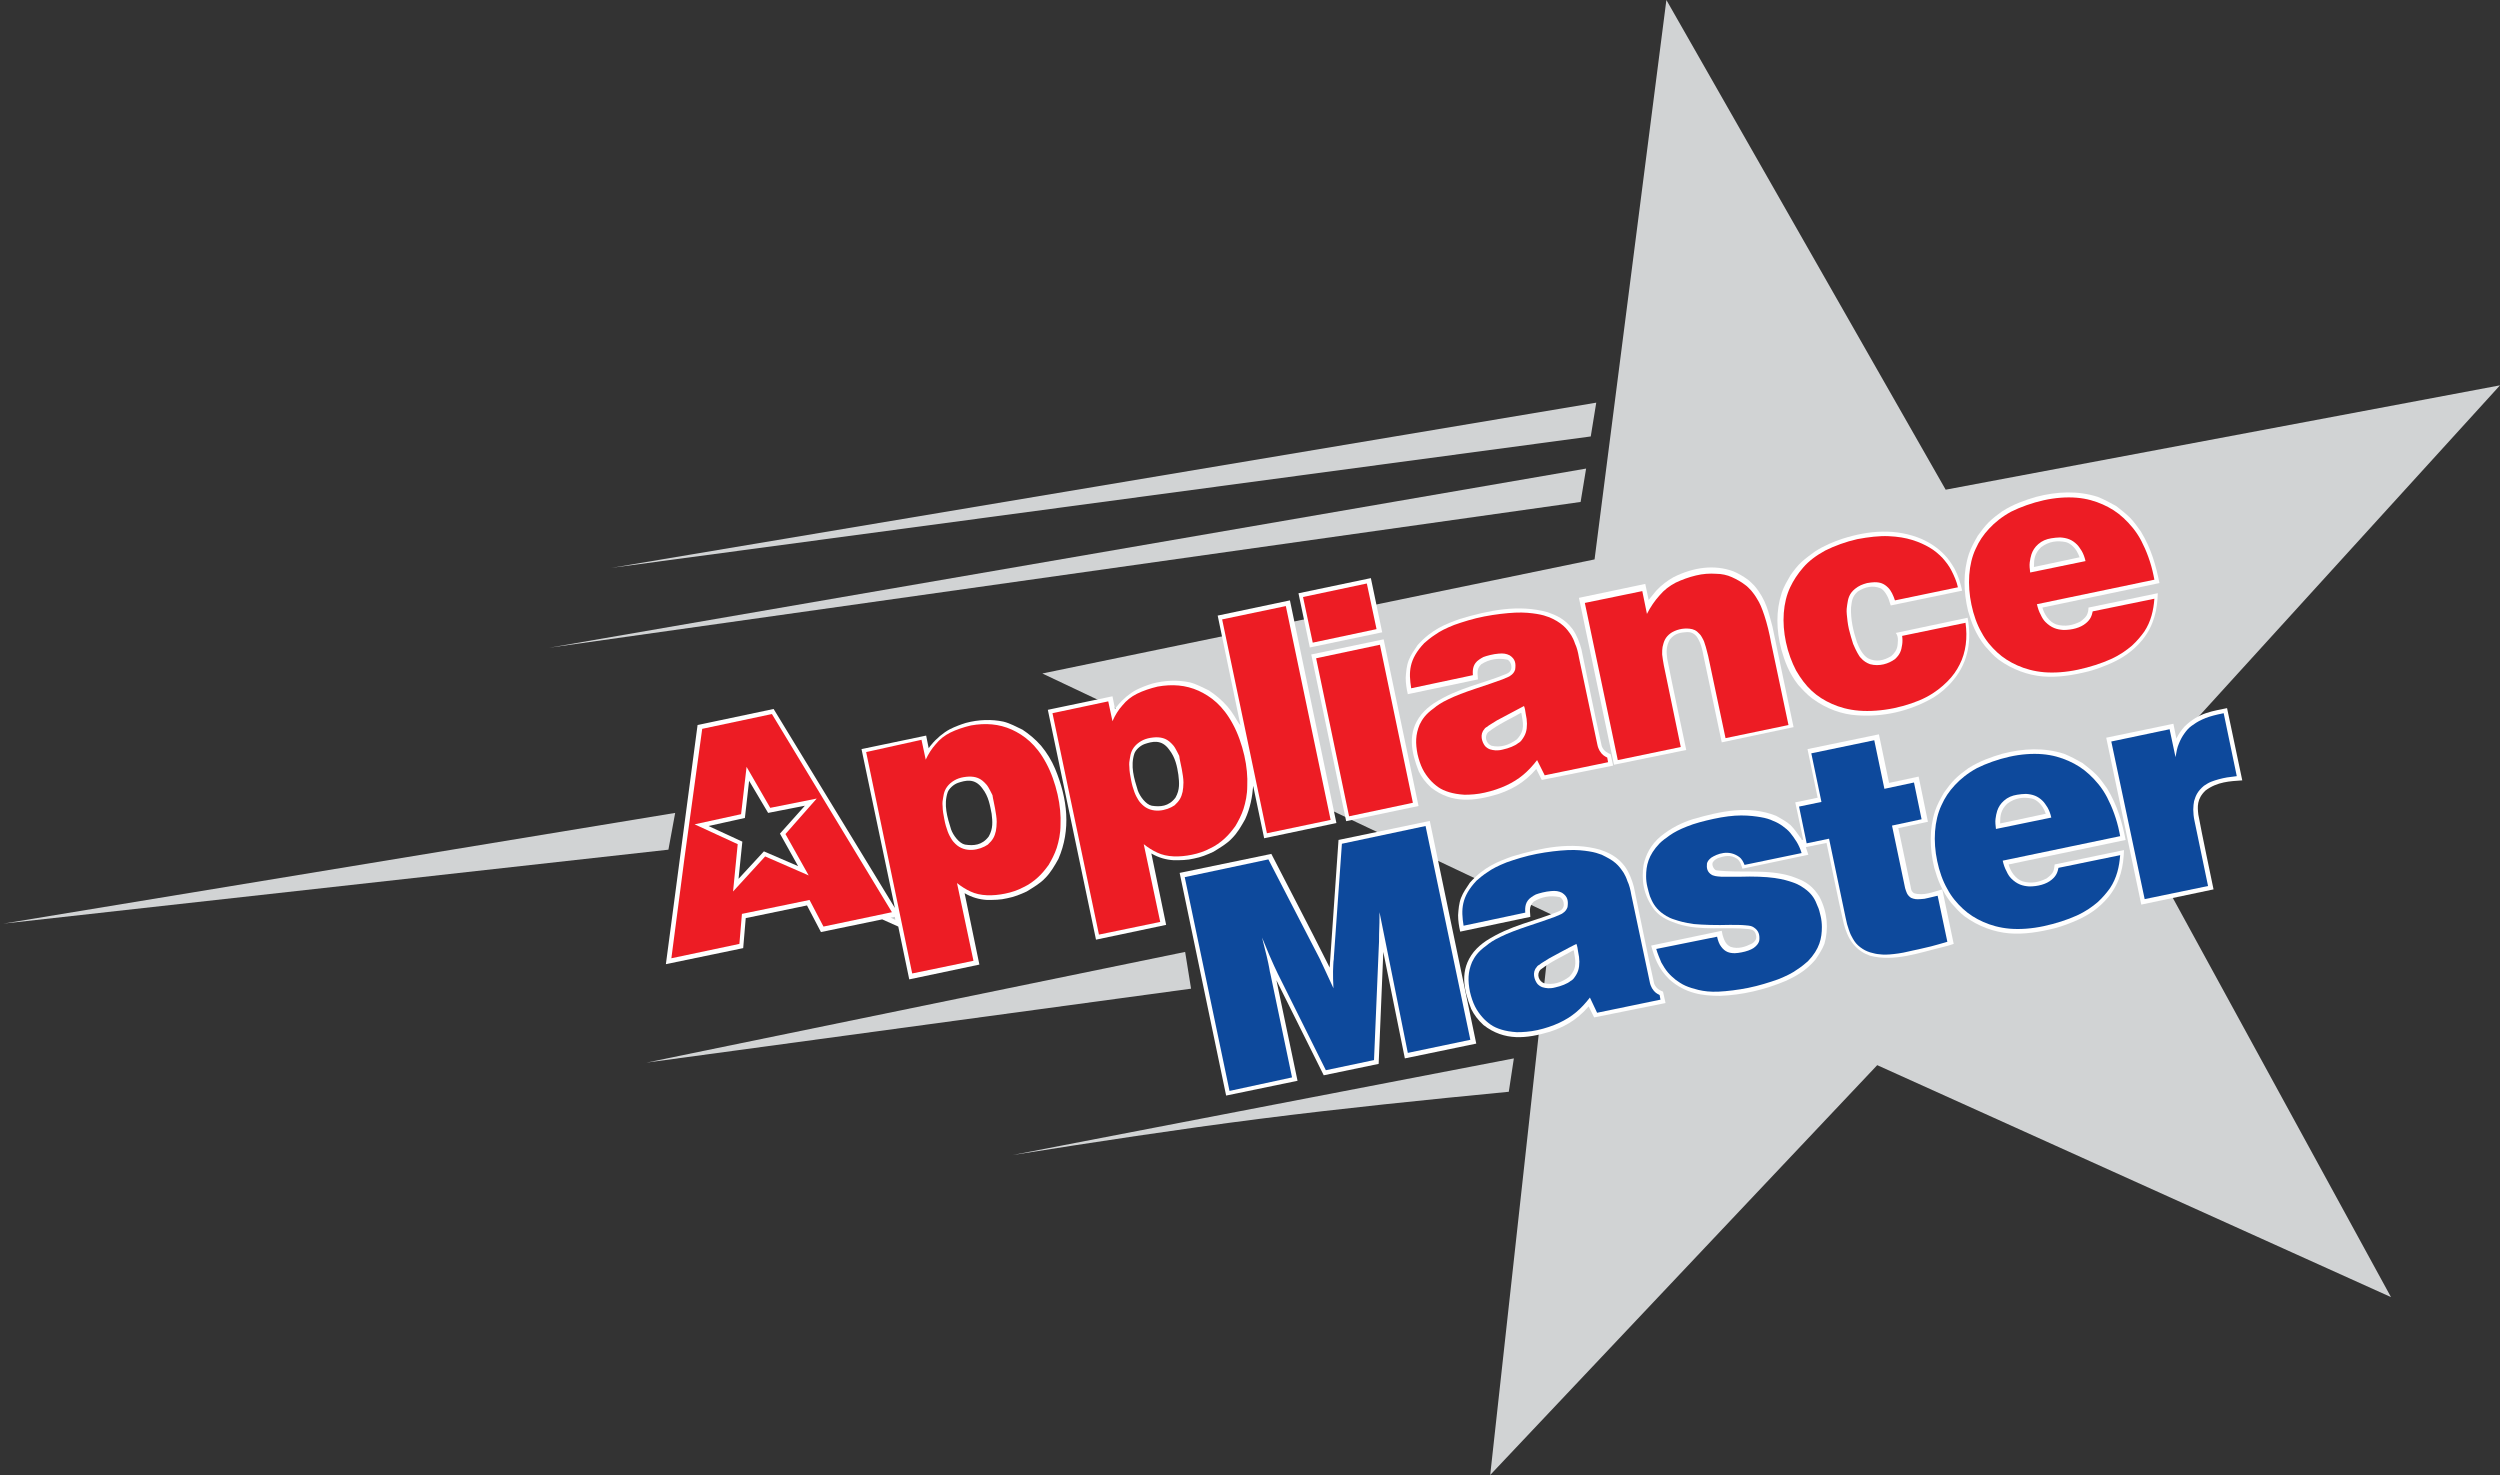 <?xml version="1.0" encoding="utf-8"?>
<!-- Generator: Adobe Illustrator 25.2.1, SVG Export Plug-In . SVG Version: 6.00 Build 0)  -->
<svg version="1.1" id="Layer_1" xmlns="http://www.w3.org/2000/svg" xmlns:xlink="http://www.w3.org/1999/xlink" x="0px" y="0px"
	 viewBox="0 0 591.7 349.1" style="enable-background:new 0 0 591.7 349.1;" xml:space="preserve">
<rect x="0" y="0" width="591.7" height="349.1" fill="#333333" stroke="none"/>
<style type="text/css">
	.st0{fill-rule:evenodd;clip-rule:evenodd;fill:#D1D3D4;}
	.st1{fill-rule:evenodd;clip-rule:evenodd;fill:#FFF200;}
	.st2{fill-rule:evenodd;clip-rule:evenodd;fill:#FFFFFF;}
	.st3{fill-rule:evenodd;clip-rule:evenodd;fill:#C7C8CA;}
	.st4{fill-rule:evenodd;clip-rule:evenodd;fill:#ED1C24;}
	.st5{fill-rule:evenodd;clip-rule:evenodd;fill:#0D499C;}
</style>
<polygon class="st0" points="281.9,234 280.5,225.3 153,251.5 "/>
<polygon class="st0" points="158.2,201.1 159.8,192.4 0.8,218.6 "/>
<polygon class="st1" points="205.1,215.8 206.2,216.4 206.1,215.6 "/>
<path class="st1" d="M358.3,186l17.1-3.3l-0.6-3.1c-0.9-0.2-2-1.2-2.1-2.1c-1.5-7.6-2.9-15.2-4.5-22.9c-0.6-2.2-1.5-4.7-4.1-6.6
	c-4.8-3.4-9.6-3-14.5-2.7c-5.3,0.7-10.6,1.6-16,4.7c-2.3,1.3-5.1,4.1-6,6.4c-1.3,2.9-1.1,5.9-0.5,8.9L344,162c0-1.2-0.6-2.6,1-3.7
	c2-0.9,3.9-1.4,5.9-0.6c0.7,0.7,0.9,1.6,0.1,2.4c-2.7,1.4-5.4,2-8.1,2.9c-4.3,1.5-8.8,2.4-13,7.2c-3.1,4.4-2.3,8.8-0.5,13.2
	c0.7,1.6,2.2,3.6,4.1,4.8c5.6,3.4,11.4,2.2,17.2,0c2.1-0.9,4.4-2.4,6.5-4.7L358.3,186L358.3,186z M353.6,170.2
	c0.2,1.9,0.9,3.9-1.3,5.8c-1.9,1.1-3.8,1.8-5.7,1c-1.2-1-1.1-2.6,0.5-3.4C349.2,172.4,351.4,171.3,353.6,170.2
	C353.6,170.2,353.6,170.2,353.6,170.2z"/>
<polygon class="st0" points="374.1,118.8 375.4,110.9 130,153.3 "/>
<path class="st0" d="M298.2,264.8c19.6-2.5,39.3-4.5,58.9-6.4l1.2-7.9l-118.8,22.9C259.1,270.3,278.6,267.3,298.2,264.8z"/>
<polygon class="st0" points="376.5,103.3 377.8,95.3 144.7,134.4 "/>
<polygon class="st0" points="591.7,91.2 460.5,115.9 394.4,0 377.4,132.4 246.7,159.4 367.3,216.5 352.7,349.1 444.3,252.1 
	565.9,307 501.9,189.9 "/>
<g>
	<path class="st2" d="M183.1,167.8l-18,3.8c-2.5,18.9-5,37.7-7.5,56.6l18.3-3.8l0.6-7.1l14.5-3l3.3,6.3l14.5-3l3.8,1.7l2.6,12.5
		l16.6-3.5l-3.5-16.9c1.7,1,3.5,1.5,5.3,1.6c1.6,0,3.2,0,4.8-0.4c1.6-0.3,3.1-0.9,4.6-1.6c1.6-1,3.2-1.9,4.4-3.2
		c1.3-1.3,2.2-2.9,3.1-4.5c3-6.9,2.2-14.2-0.8-21.4c-0.8-1.9-1.9-3.7-3.3-5.4c-1.4-1.6-2.9-2.8-4.4-3.8c-1.5-0.7-2.9-1.5-4.5-1.9
		c-2.8-0.6-5.9-0.5-8.9,0.3c-1.3,0.4-2.6,0.9-3.8,1.5c-1.5,0.8-3.2,2.2-4.4,3.7c-0.2,0.2-0.4,0.5-0.6,0.8l-0.6-3l-15.3,3.2l7.9,37.6
		L183.1,167.8L183.1,167.8z M181.8,192.4l8.7-1.7l-5.9,6.6l4.3,7.7l-8.1-3.5l-6,6.5l0.9-8.8l-8-3.7l8.6-1.9l1-8.8L181.8,192.4
		L181.8,192.4z M234.7,192.6c0.2,1.8,0.4,3.5-0.7,5.4c-1.6,2.1-3.6,2.2-5.6,1.9c-1.4-0.3-2.8-2.2-3.3-3.6c-0.9-2.9-1.8-5.8-0.8-8.8
		c0.3-0.8,1.3-1.8,2.4-2.2c1.8-0.6,4-1.2,5.8,1.3C234,188.5,234.3,190.6,234.7,192.6z"/>
	<path class="st2" d="M292.1,169.4c-0.5-0.8-1-1.5-1.6-2.2c-1.4-1.6-2.9-2.8-4.4-3.8c-1.5-0.7-2.9-1.5-4.5-1.9
		c-2.8-0.6-5.9-0.5-8.9,0.3c-1.3,0.4-2.6,0.9-3.8,1.5c-1.5,0.8-3.2,2.2-4.4,3.7c-0.2,0.2-0.4,0.5-0.6,0.8l-0.6-3l-15.3,3.2
		l11.4,54.4l16.6-3.5l-3.5-16.9c1.7,1,3.5,1.5,5.3,1.6c1.6,0,3.2,0,4.8-0.4c1.6-0.3,3.1-0.9,4.6-1.6c1.6-1,3.2-1.9,4.4-3.2
		c1.3-1.3,2.2-2.9,3.1-4.5c1.2-2.6,1.7-5.3,1.9-7.9l2.6,12.4l17.1-3.6l-11-52.7l-17.1,3.6l5.4,26C293,171,292.6,170.2,292.1,169.4
		L292.1,169.4z M278.9,183.4c0.2,1.8,0.4,3.5-0.7,5.4c-1.6,2.1-3.6,2.2-5.6,1.9c-1.4-0.3-2.8-2.2-3.3-3.6c-0.9-2.9-1.8-5.8-0.8-8.8
		c0.3-0.8,1.3-1.8,2.4-2.2c1.8-0.6,4-1.2,5.8,1.3C278.2,179.3,278.6,181.4,278.9,183.4z"/>
	
		<rect x="314.2" y="152.7" transform="matrix(0.979 -0.205 0.205 0.979 -28.56 69.818)" class="st2" width="17.5" height="40.3"/>
	
		<rect x="308.4" y="138.5" transform="matrix(0.979 -0.205 0.205 0.979 -22.994 68.046)" class="st2" width="17.5" height="13.1"/>
	<path class="st2" d="M381.8,181.2l-0.6-2.7c-0.5-0.2-1.6-0.6-2.1-1.9c-1.7-7.6-3.2-15.2-4.8-22.9c-0.4-1.5-1-3.2-2.1-4.8
		c-1.8-2.4-3.9-3.3-5.9-4c-6.8-1.9-13.8-0.5-20.8,1.6c-3.3,1.2-6.6,2.4-10,6.2c-0.8,1.2-1.6,2.3-2.1,3.6c-0.5,1.3-0.6,2.7-0.7,4.1
		c0,1.3,0.2,2.6,0.5,3.9l16.6-3.5c0-1.1-0.5-2.4,0.8-3.6c1.9-1.2,4-1.5,6-1.1c0.5,0,1.1,0.9,1.1,1.6c0.1,0.5-0.1,1.4-1.2,1.8
		c-5.7,2.4-11.3,3.2-17.2,7c-1,0.7-1.9,1.4-2.9,2.6c-3.4,4.3-2.4,8.9-0.6,13.5c0.7,1.4,1.6,2.6,2.9,3.8c5,3.9,10.3,3.2,15.7,1.6
		c3-1,6.2-2.5,9.2-6l1.3,2.6L381.8,181.2L381.8,181.2z M360.1,168.9c0.3,2,1,3.9-1.1,6.1c-1.9,1.4-3.9,2-6,1.5
		c-1.2-0.5-1.8-2.1-0.8-3.2c2.6-2,5.2-3.1,7.8-4.6C360.1,168.8,360.1,168.8,360.1,168.9z"/>
	<path class="st2" d="M399.1,177.5c-1.5-7.2-3.1-14.4-4.5-21.6c-0.2-1.5-0.3-2.9,0.6-4.5c1.2-1.6,2.7-1.7,4.1-1.8
		c0.7,0,1.5,0.1,2.3,1.1c1,1.5,1.3,3,1.6,4.6l4.3,20.4l17-3.6c-1.7-7.9-3.3-15.8-5-23.8c-0.9-3.2-1.4-6.3-4.3-9.7
		c-0.5-0.5-1-1-1.5-1.4c-1.1-0.8-2.3-1.5-3.5-2c-4.4-1.6-9.3-1-14.1,1.4c-1.4,0.8-2.8,1.8-4.1,3.2c-0.6,0.7-1.2,1.5-1.8,2.2
		l-0.8-3.8l-15.7,3.3l8.3,39.5L399.1,177.5z"/>
	<path class="st2" d="M449.2,151.5c-0.1,1.2,0.1,2.3-1.6,3.8c-1.7,1-3.5,1.5-5.5,0.5c-1.3-0.8-2.1-2.5-2.6-3.8
		c-0.9-2.7-1.5-5.4-1.4-8.2c0.2-1.2,0.1-2.5,1.6-3.8c1.7-1.1,3.5-1.5,5.3-0.8c0.9,0.3,1.9,2,2.2,3.2l0.3,0.9l16.9-3.5
		c-0.4-1.8-0.9-3.5-1.8-5.2c-0.7-1.2-1.5-2.4-2.4-3.3c-1.5-1.6-3.5-2.9-5.3-3.7c-6.1-2.6-12.5-2.1-18.8-0.1c-2.1,0.7-4.3,1.6-6.5,3
		c-1.1,0.8-2.2,1.6-3.2,2.5c-1,0.9-1.8,2-2.6,3.1c-0.8,1.4-1.6,2.7-2.1,4.2c-1.4,4.3-1.3,8.8-0.1,13.4c0.8,2.8,1.8,5.6,4,8.4
		c1,1.1,2.1,2.3,3.3,3.2c3.4,2.5,7.1,3.8,10.7,4c5.9,0.4,12.1-0.8,18-4.2c1.6-1,3.2-2.3,4.6-4c3.9-4.6,4.4-9.9,3.5-14.9l-17,3.6
		C449.1,150.3,449.2,150.9,449.2,151.5z"/>
	<path class="st2" d="M493.9,145.6c-0.3,0.5-0.7,0.9-1.5,1.5c-1.8,0.9-3.6,1.3-5.7,0.7c-0.8-0.3-1.4-0.7-2.2-1.7
		c-0.5-0.7-0.9-1.5-1.1-2.3l27.7-5.8c-0.8-4-1.9-8.1-4.4-12.2c-0.8-1.1-1.6-2.3-2.6-3.3c-1-1-2.1-1.8-3.2-2.7
		c-1.4-0.8-2.9-1.6-4.4-2.2c-4.7-1.5-9.6-1.3-14.6,0c-2.7,0.8-5.3,1.7-8,3.4c-1.1,0.8-2.2,1.6-3.2,2.6c-1,1-1.8,2.1-2.6,3.2
		c-0.8,1.4-1.6,2.8-2.1,4.3c-1.4,4.3-1.3,8.9-0.2,13.5c0.8,2.8,1.8,5.5,4,8.3c1,1.1,2,2.3,3.2,3.2c3.3,2.4,7,3.7,10.5,4
		c3.5,0.3,7.2-0.3,10.8-1.2c1.9-0.5,3.7-1.2,5.5-2c2.4-1.1,4.9-2.6,7.3-5.5c2.8-3.5,3.5-7.3,3.6-11l-16.4,3.4
		C494.3,144.4,494.2,145,493.9,145.6L493.9,145.6z M481.4,133.9c0-1.4,0.1-2.9,1.7-4.4c1.9-1.4,3.8-1.6,5.8-1.2
		c0.9,0.2,1.9,1,2.6,2.1c0.3,0.5,0.5,1,0.7,1.5l-10.8,2.3C481.4,134.1,481.4,134,481.4,133.9z"/>
</g>
<polygon class="st3" points="210.8,217.2 211.9,217.7 211.8,217 "/>
<path class="st4" d="M162,203.1l-3.1,23.7l16.1-3.4l0.6-7.1l16-3.3l3.3,6.3l16.2-3.4l-28.4-46.9l-16.5,3.5L162,203.1L162,203.1z
	 M182.3,191.2l11-2.2l-7.4,8.4l5.5,9.8l-10.3-4.5l-7.6,8.3l1.1-11.2l-10.2-4.7l11-2.4l1.3-11.2L182.3,191.2z"/>
<path class="st2" d="M426.4,198.7c0-0.1-0.1-0.1-0.1-0.2c-0.8-1.1-1.6-2.3-2.5-3.2c-1-0.9-2.2-1.5-3.4-2.2
	c-6.5-2.6-13.2-1.1-19.8,0.8c-2.5,0.8-5,2-7.5,4c-2.5,2.1-3.6,4.5-4.1,6.8c-0.5,3.4-0.2,7,2.6,10.7c1.7,2,3.7,2.6,5.6,3.3
	c5.5,1.7,11.1,0.6,16.7,1.2c0.5,0.1,1.2,0.1,1.6,1c0.2,0.7,0.5,1.5-0.8,2.4c-1.6,0.8-3.3,1.4-5.1,0.8c-1.3-0.6-1.6-1.9-1.9-2.8
	l-0.2-1l-16.7,3.5c0.7,2.6,1.6,5.4,4.3,8c3.8,3.4,8,3.9,12,3.9c5.2-0.2,10.5-1.4,15.7-3.6c2.3-1.1,4.6-2.3,6.9-5
	c0.8-1.2,1.6-2.4,2.1-3.7c1-3.5,0.8-7.4-1.2-11.2c-0.3-0.5-0.7-1-1.1-1.5c-1.7-2-3.6-2.6-5.5-3.3c-5.8-1.8-11.8-0.7-17.7-1.4
	c-0.5,0-1.1-1-1-1.6c0-0.4,0.6-1,1.3-1.3c1.5-0.5,3-0.9,4.6,0.2c0.8,0.7,0.9,1.5,1.2,2.3l15.6-3.3c-0.2-0.6-0.4-1.2-0.6-1.8l4.9-1
	c1.4,6.4,2.6,12.8,4.1,19.2c0.4,1.5,1,3.2,2.2,4.7c1.2,1.5,2.6,2.3,4,2.8c5.7,1.5,11.6-0.7,17.4-2.1c0.8-0.2,1.6-0.4,2.4-0.7
	l-2.7-12.9c-2.2,0.6-4.4,1.6-6.7,0.9c-0.7-0.5-0.7-1-0.8-1.6l-2.9-13.8l7-1.5l-2.2-10.7l-7,1.5l-2.4-11.5l-16.9,3.5l2.4,11.5
	l-5.3,1.1l1.9,8.9C426.5,198.8,426.4,198.8,426.4,198.7z"/>
<path class="st2" d="M314.1,227.8c-4.3-8.6-8.8-17.1-13.2-25.7l-21.7,4.5l11,52.7l16.9-3.5c-1.7-7.9-3.3-15.9-5-23.8l11.2,22.5
	l13-2.7l1.1-26.5l5.1,25.2l16.9-3.5l-11-52.7l-21.6,4.5c-0.7,10.1-1.4,20.1-2.1,30.2C314.5,228.6,314.3,228.2,314.1,227.8z"/>
<path class="st2" d="M394.2,237.4l-0.6-2.7c-0.5-0.2-1.6-0.6-2.1-1.9c-1.7-7.6-3.2-15.2-4.8-22.9c-0.4-1.5-1-3.2-2.1-4.8
	c-1.8-2.4-3.9-3.3-5.9-4c-6.8-1.9-13.8-0.5-20.8,1.6c-3.3,1.2-6.6,2.4-10,6.2c-0.8,1.2-1.6,2.3-2.1,3.6c-0.5,1.3-0.6,2.7-0.7,4.1
	c0,1.3,0.2,2.6,0.5,3.9l16.6-3.5c0-1.1-0.5-2.4,0.8-3.6c1.9-1.2,4-1.5,6-1.1c0.5,0,1.1,0.9,1.1,1.6c0.1,0.5-0.1,1.4-1.2,1.8
	c-5.7,2.4-11.3,3.2-17.2,7c-1,0.7-1.9,1.4-2.9,2.6c-3.4,4.3-2.4,8.9-0.6,13.5c0.7,1.4,1.6,2.6,2.9,3.8c5,3.9,10.3,3.2,15.7,1.6
	c3-1,6.2-2.5,9.2-6l1.3,2.6L394.2,237.4L394.2,237.4z M372.5,225.1c0.3,2,1,3.9-1.1,6.1c-1.9,1.4-3.9,2-6,1.5
	c-1.2-0.5-1.8-2.1-0.8-3.2c2.6-2,5.2-3.1,7.8-4.6C372.5,225,372.5,225.1,372.5,225.1z"/>
<path class="st2" d="M485.9,206.4c-0.3,0.5-0.7,0.9-1.5,1.5c-1.8,0.9-3.6,1.3-5.7,0.7c-0.8-0.3-1.4-0.7-2.2-1.7
	c-0.5-0.7-0.9-1.5-1.1-2.3l27.7-5.8c-0.8-4-1.9-8.1-4.4-12.2c-0.8-1.1-1.6-2.3-2.6-3.3c-1-1-2.1-1.8-3.2-2.7
	c-1.4-0.8-2.9-1.6-4.4-2.2c-4.7-1.5-9.6-1.3-14.6,0c-2.7,0.8-5.3,1.7-8,3.4c-1.1,0.8-2.2,1.6-3.2,2.6c-1,1-1.8,2.1-2.6,3.2
	c-0.8,1.4-1.6,2.8-2.1,4.3c-1.4,4.3-1.3,8.9-0.2,13.5c0.8,2.8,1.8,5.5,4,8.3c1,1.1,2,2.3,3.2,3.2c3.3,2.4,7,3.7,10.5,4
	c3.5,0.3,7.2-0.3,10.8-1.2c1.9-0.5,3.7-1.2,5.5-2c2.4-1.1,4.9-2.6,7.3-5.5c2.8-3.5,3.5-7.3,3.6-11l-16.4,3.4
	C486.2,205.1,486.2,205.8,485.9,206.4L485.9,206.4z M473.4,194.6c0-1.4,0.1-2.9,1.7-4.4c1.9-1.4,3.8-1.6,5.8-1.2
	c0.9,0.2,1.9,1,2.6,2.1c0.3,0.5,0.5,1,0.7,1.5l-10.8,2.3C473.4,194.8,473.4,194.7,473.4,194.6z"/>
<path class="st2" d="M514.4,171.3l-15.9,3.3l8.3,39.5l17.1-3.6c-1.2-5.9-2.5-11.8-3.6-17.7c-0.2-1.8-0.4-3.7,1.7-5.7
	c2.8-2.1,5.8-2.2,8.7-2.4l-3.6-17.1c-3.2,0.7-6.7,1-10.1,4.4c-0.8,0.9-1.4,1.8-1.9,2.8L514.4,171.3z"/>
<path class="st4" d="M260.1,221.2l14.5-3l-3.9-18.4c1,0.8,2.1,1.5,3.2,2c2.3,1.1,5.3,1.1,8.2,0.5c1.5-0.3,3-0.8,4.3-1.5
	c1.3-0.6,2.4-1.4,3.4-2.3c1-0.9,1.8-1.9,2.6-3c0.7-1.2,1.4-2.5,1.9-4c0.5-1.6,0.9-3.4,0.9-5.5c0.1-2.1-0.1-4.6-0.7-7.2
	c-0.6-2.6-1.5-5.2-2.7-7.4c-2.4-4.5-5.3-6.6-8.1-7.9c-3.1-1.4-6.3-1.6-9.7-1c-1.7,0.4-3.5,1-4.9,1.7c-1.4,0.7-2.5,1.6-3.4,2.7
	c-1,1.1-1.8,2.4-2.4,3.8l-1-4.7l-13.2,2.8L260.1,221.2L260.1,221.2z M279.7,182c0.2,1.1,0.4,2.3,0.4,3.2c0,0.9-0.1,1.6-0.2,2.2
	c-0.3,1.3-0.7,2.1-1.9,3.2c-1.9,1.3-5.4,2.1-7.7-0.2c-0.3-0.3-0.6-0.6-0.9-1.1c-0.3-0.5-0.6-1-0.9-1.8c-0.3-0.8-0.6-1.8-0.8-2.9
	c-0.2-1-0.4-2.1-0.4-3c-0.1-0.9,0-1.5,0.1-2c0.2-1.4,0.5-2.4,1.7-3.5c1.3-1.1,2.6-1.5,4.5-1.6c1.4,0,2.5,0.3,3.6,1.4
	c0.3,0.3,0.6,0.6,0.9,1.1c0.3,0.5,0.6,1.1,1,1.9C279.2,179.8,279.5,180.9,279.7,182z"/>
<rect x="294.3" y="144.5" transform="matrix(0.979 -0.205 0.205 0.979 -28.487 65.467)" class="st4" width="15.4" height="51.7"/>
<path class="st4" d="M319.3,193.2l15.1-3.2l-7.8-37.4l-15.1,3.2L319.3,193.2L319.3,193.2z M310.7,152.1l15.1-3.2l-2.3-10.8
	l-15.1,3.2L310.7,152.1z"/>
<path class="st4" d="M365.6,183.5l15-3.1l-0.2-1.1c-0.6-0.3-1.2-0.6-1.8-1.6c-0.2-0.4-0.4-0.8-0.5-1.3l-4.4-20.8
	c-0.2-1.2-0.5-2.4-0.9-3.2c-0.3-0.9-0.6-1.5-0.9-2c-0.6-0.9-1.1-1.6-1.9-2.3c-0.9-0.8-2.1-1.5-3.3-2c-0.8-0.3-1.7-0.6-3-0.8
	s-2.9-0.4-5.1-0.3c-2.1,0.1-4.7,0.4-7.3,0.9c-2.6,0.5-5.1,1.3-7.1,2c-2,0.8-3.4,1.5-4.5,2.3c-1.1,0.7-1.9,1.4-2.6,2
	c-3.7,3.9-3.7,6.9-3.1,10.7l14.6-3.1c-0.1-1.3,0-2.7,1.5-3.7c0.3-0.2,0.6-0.4,1-0.6c0.8-0.3,2.3-0.7,3.6-0.8c1.1-0.1,1.8,0,2.6,0.4
	c1.4,0.9,1.5,2,1.3,3.4c-0.2,0.6-0.6,1.1-1.1,1.4c-0.2,0.2-0.5,0.3-1.9,0.9c-1.4,0.5-3.9,1.4-6.4,2.2c-2.4,0.8-4.8,1.7-6.4,2.5
	c-1.7,0.8-2.7,1.5-3.4,2.1c-2.1,1.5-2.8,2.7-3.4,3.9c-1,2.4-1,4.4-0.5,7c0.3,1.3,0.7,2.5,1.2,3.5c0.5,1,1.1,1.8,1.7,2.5
	c0.6,0.7,1.3,1.3,2,1.8c0.7,0.5,1.6,0.9,2.6,1.2c1,0.3,2.1,0.5,3.6,0.6c1.4,0,3.1-0.1,4.8-0.5c1.8-0.4,3.6-1,5.1-1.7
	c1.5-0.7,2.8-1.5,4-2.5c1.2-1,2.3-2.2,3.3-3.5L365.6,183.5L365.6,183.5z M360.7,167.1c0.2,0.5,0.3,1,0.4,1.8
	c0.2,0.9,0.3,1.7,0.3,2.4c0,1.6-0.3,2.6-1.2,3.8c-0.2,0.3-0.5,0.6-0.9,0.8c-0.7,0.6-2.2,1.2-3.6,1.5c-0.7,0.2-1.3,0.2-1.7,0.2
	c-1-0.1-1.7-0.2-2.5-1c-0.8-1-1.3-2.8-0.2-4c0.1-0.2,0.3-0.4,0.7-0.6c0.3-0.3,0.9-0.6,2.3-1.5C355.8,169.7,358.3,168.4,360.7,167.1z
	"/>
<path class="st4" d="M382.9,179.9l14.9-3.1l-4-19.3c-0.2-0.9-0.3-1.9-0.4-2.6c0-0.8,0-1.3,0.1-1.8c0.3-1.3,0.6-2.3,2-3.3
	c1.1-0.7,2.7-1.2,4.4-1c0.9,0.1,1.6,0.4,2.3,1.2c0.2,0.2,0.4,0.4,0.6,0.8c0.2,0.4,0.5,0.8,0.7,1.6c0.3,0.8,0.5,1.8,0.8,2.9l4.1,19.4
	l14.9-3.1l-4.1-19.4c-0.4-2.3-1-4.7-1.6-6.5c-0.6-1.8-1.1-3-1.7-3.9c-0.5-0.9-1-1.5-1.4-2c-0.5-0.5-0.9-1-1.5-1.4
	c-0.9-0.7-2-1.3-3.1-1.8c-1.1-0.5-2.4-0.8-3.8-0.8c-1.4-0.1-3.1,0-4.7,0.4c-1.7,0.4-3.3,1-4.8,1.7c-1.5,0.8-2.7,1.7-3.8,3
	c-1.1,1.2-2.2,2.8-3,4.4l-1.1-5.4l-13.6,2.8L382.9,179.9z"/>
<path class="st4" d="M450.2,150.5c0.1,0.7,0.1,1.5,0,2.1c-0.2,1.4-0.5,2.3-1.7,3.4c-1.5,1.1-3.7,1.8-5.9,1.2
	c-0.8-0.3-1.5-0.7-2.2-1.5c-0.3-0.3-0.5-0.7-0.8-1.2c-0.3-0.5-0.6-1.2-1-2.1c-0.3-1-0.7-2.2-1-3.5c-0.3-1.3-0.4-2.5-0.5-3.5
	c-0.1-1,0-1.7,0.1-2.3c0.2-1.5,0.5-2.6,1.8-3.7c1-0.8,1.8-1.1,2.9-1.4c0.6-0.1,1.3-0.2,1.8-0.2c1.3,0,2.2,0.3,3.2,1.3
	c0.7,0.7,1.2,1.8,1.6,3l14.9-3.1c-0.3-1.4-0.9-2.7-1.5-3.9c-0.6-1.2-1.4-2.2-2.2-3.1c-0.9-0.9-1.8-1.7-3-2.4
	c-1.2-0.7-2.5-1.3-4.1-1.8s-3.4-0.8-5.6-0.9c-2.2-0.1-4.7,0.2-7.4,0.7c-2.7,0.6-5.4,1.6-7.6,2.7c-2.2,1.2-3.9,2.5-5.2,4
	c-1.3,1.5-2.3,3-3.1,4.7c-1.7,3.6-2,8.3-1,13c0.5,2.4,1.4,4.8,2.4,6.7c1.1,1.9,2.3,3.5,3.7,4.8c1.4,1.3,3,2.3,4.8,3.1
	c1.8,0.8,3.9,1.4,6.4,1.6c2.5,0.2,5.4,0,8.3-0.6c2.8-0.6,5.5-1.5,7.6-2.6c2.1-1.1,3.7-2.4,5-3.7c1.3-1.3,2.2-2.6,2.9-4
	c1.5-2.9,1.9-6.4,1.4-9.9L450.2,150.5z"/>
<path class="st4" d="M495.3,144.7c-0.2,1-0.5,1.9-1.6,2.8c-1.3,1.1-3.3,1.6-5.3,1.6c-1.6-0.1-2.9-0.5-4.3-1.9
	c-0.4-0.4-0.8-1-1.1-1.7c-0.4-0.7-0.7-1.6-0.9-2.5l27.8-5.8l-0.2-1c-0.6-3-1.7-5.9-2.9-8.2c-1.2-2.3-2.7-4-4.2-5.4
	c-1.5-1.4-3.1-2.4-4.9-3.2c-1.8-0.8-3.8-1.4-6.2-1.6c-2.4-0.2-5.1,0-7.8,0.6c-2.7,0.6-5.5,1.6-7.7,2.7c-2.2,1.2-3.9,2.6-5.2,4
	c-1.4,1.5-2.4,3-3.2,4.8c-1.7,3.6-2,8.5-1,13.2c0.5,2.4,1.3,4.7,2.4,6.6c1,1.9,2.3,3.4,3.7,4.7c1.4,1.3,3,2.3,4.8,3.1
	c1.8,0.8,3.9,1.4,6.3,1.6c2.4,0.2,5.2,0,8-0.6c2.8-0.6,5.6-1.5,7.8-2.5c2.2-1,3.7-2.1,5-3.2c1.2-1.1,2.1-2.2,2.9-3.3
	c1.6-2.4,2.2-5.1,2.4-7.8L495.3,144.7L495.3,144.7z M480.5,135.5c-0.1-0.8-0.2-1.7-0.1-2.4c0.1-0.7,0.2-1.3,0.4-1.9
	c0.3-0.9,0.8-1.7,1.6-2.4c0.9-0.8,1.9-1.2,3.1-1.4c0.7-0.1,1.4-0.2,2.1-0.2c1.6,0.1,2.8,0.5,4,1.7c0.4,0.4,0.7,0.9,1.1,1.5
	c0.4,0.7,0.7,1.5,0.9,2.4L480.5,135.5z"/>
<path class="st4" d="M215.9,230.4l14.5-3l-3.9-18.4c1,0.8,2.1,1.5,3.2,2c2.3,1.1,5.3,1.1,8.2,0.5c1.5-0.3,3-0.8,4.3-1.5
	c1.3-0.6,2.4-1.4,3.4-2.3c1-0.9,1.8-1.9,2.6-3c0.7-1.2,1.4-2.5,1.9-4c0.5-1.6,0.9-3.4,0.9-5.5c0.1-2.1-0.1-4.6-0.7-7.2
	c-0.6-2.6-1.5-5.2-2.7-7.4c-2.4-4.5-5.3-6.6-8.1-7.9c-3.1-1.4-6.3-1.6-9.7-1c-1.7,0.4-3.5,1-4.9,1.7c-1.4,0.7-2.5,1.6-3.4,2.7
	c-1,1.1-1.8,2.4-2.4,3.7l-1-4.7L205,178L215.9,230.4L215.9,230.4z M235.5,191.3c0.2,1.1,0.4,2.3,0.4,3.2c0,0.9-0.1,1.6-0.2,2.2
	c-0.3,1.3-0.7,2.1-1.9,3.2c-1.9,1.3-5.4,2.1-7.7-0.2c-0.3-0.3-0.6-0.6-0.9-1.1c-0.3-0.5-0.6-1-0.9-1.8c-0.3-0.8-0.6-1.8-0.8-2.9
	c-0.2-1-0.4-2.1-0.4-3c-0.1-0.9,0-1.5,0.1-2c0.2-1.4,0.5-2.4,1.7-3.5c1.3-1.1,2.6-1.5,4.5-1.6c1.4,0,2.5,0.3,3.6,1.4
	c0.3,0.3,0.6,0.6,0.9,1.1c0.3,0.5,0.6,1.1,1,1.9C235,189,235.3,190.1,235.5,191.3z"/>
<path class="st5" d="M305.8,255l-5.1-24.4c-0.1-0.4-0.2-0.8-0.3-1.5c-0.1-0.6-0.3-1.5-0.6-2.8c-0.3-1.2-0.7-2.8-1.1-4.4
	c0.6,1.5,1.2,2.9,1.7,4.1c0.5,1.1,0.9,2,1.2,2.7c0.3,0.7,0.6,1.2,0.8,1.7l11.4,22.9l11.4-2.4l1.1-26.1c0.1-1.3,0.1-2.6,0.1-3.7
	c0.1-2.1,0.1-3.6,0.1-5.2c2.2,11,4.5,22.2,6.7,33.3l14.8-3.1l-10.6-50.6l-19.8,4.2l-1.9,26.8c0,0.3,0,0.6-0.1,1.1
	c0,0.5-0.1,1.2-0.1,2.3c0,1.1,0,2.5,0.1,4c-1-2.2-2-4.3-2.5-5.4c-0.5-1.1-0.6-1.2-0.6-1.3l-12.3-23.8l-19.8,4.2l10.6,50.6L305.8,255
	z"/>
<path class="st5" d="M378,239.7l15-3.1l-0.2-1.1c-0.6-0.3-1.2-0.6-1.8-1.6c-0.2-0.4-0.4-0.8-0.5-1.3l-4.4-20.8
	c-0.2-1.2-0.5-2.4-0.9-3.2c-0.3-0.9-0.6-1.5-0.9-2c-0.6-0.9-1.1-1.6-1.9-2.3c-0.9-0.8-2.1-1.4-3.3-2c-0.8-0.3-1.7-0.6-3-0.8
	c-1.3-0.2-2.9-0.4-5.1-0.3c-2.1,0.1-4.7,0.4-7.3,0.9c-2.6,0.5-5.1,1.3-7.1,2c-2,0.8-3.4,1.5-4.5,2.3c-1.1,0.7-1.9,1.4-2.6,2
	c-3.7,3.9-3.7,6.9-3.1,10.7l14.6-3.1c-0.1-1.3,0-2.7,1.5-3.7c0.3-0.2,0.6-0.4,1-0.6c0.8-0.3,2.3-0.7,3.6-0.8c1.1-0.1,1.8,0,2.6,0.4
	c1.4,0.9,1.5,2,1.3,3.4c-0.2,0.6-0.6,1.1-1.1,1.4c-0.2,0.2-0.5,0.3-1.9,0.9c-1.4,0.5-3.9,1.4-6.4,2.2c-2.4,0.8-4.8,1.7-6.4,2.5
	c-1.7,0.8-2.7,1.5-3.4,2.1c-2.1,1.5-2.8,2.7-3.4,3.9c-1,2.4-1,4.4-0.5,7c0.3,1.3,0.7,2.5,1.2,3.5c0.5,1,1.1,1.8,1.7,2.5
	c0.6,0.7,1.3,1.3,2,1.8c0.7,0.5,1.6,0.9,2.6,1.2c1,0.3,2.1,0.5,3.6,0.6c1.4,0,3.1-0.1,4.9-0.5c1.8-0.4,3.6-1,5.1-1.7
	c1.5-0.7,2.8-1.5,4-2.5c1.2-1,2.3-2.2,3.3-3.5L378,239.7L378,239.7z M373.1,223.4c0.2,0.5,0.3,1,0.4,1.8c0.2,0.9,0.3,1.7,0.3,2.4
	c0,1.6-0.3,2.6-1.2,3.8c-0.2,0.3-0.5,0.6-0.9,0.8c-0.7,0.6-2.2,1.2-3.6,1.5c-0.7,0.2-1.3,0.2-1.7,0.2c-1-0.1-1.7-0.2-2.5-1
	c-0.8-1-1.3-2.8-0.2-4c0.1-0.2,0.3-0.4,0.7-0.6c0.3-0.3,0.9-0.6,2.3-1.5C368.2,226,370.7,224.6,373.1,223.4z"/>
<path class="st5" d="M392,224.6c0.3,1.1,0.8,2.2,1.2,3.2c0.5,0.9,1,1.7,1.6,2.4c0.6,0.7,1.2,1.2,1.8,1.7c0.7,0.5,1.4,1,2.3,1.4
	c0.9,0.4,1.9,0.7,3.1,1c1.3,0.3,2.8,0.5,4.8,0.4c2-0.1,4.5-0.4,7-0.9c2.5-0.5,5-1.3,7-2c2-0.8,3.4-1.5,4.5-2.3
	c1.1-0.7,1.9-1.4,2.6-2c2.8-2.9,3.3-5.5,3.3-8.1c0-0.8-0.1-1.8-0.3-2.6c-0.2-0.9-0.4-1.7-0.7-2.3c-0.6-1.6-1.2-2.7-2.7-3.9
	c-0.4-0.3-0.8-0.6-1.3-0.9c-0.5-0.3-1.1-0.6-2-0.9c-0.9-0.3-2.1-0.7-4.2-1c-2.1-0.3-5.1-0.4-8.1-0.3c-1.7,0-3.4,0-4.5,0
	c-1.5-0.1-1.6-0.2-2.2-0.4c-1.2-0.7-1.3-1.7-1.2-2.7c0.1-0.5,0.4-0.9,1-1.4c1.4-0.9,4.1-2,6.6-0.2c0.7,0.5,1,1.2,1.3,1.9l13.5-2.8
	c-0.3-1-0.7-1.9-1.2-2.7c-0.5-0.8-1-1.5-1.5-2.1c-0.5-0.6-1.1-1.1-1.8-1.6c-0.7-0.5-1.4-0.9-2.2-1.2c-0.8-0.4-1.8-0.7-3-0.9
	c-1.2-0.2-2.7-0.4-4.6-0.4s-4.2,0.3-6.5,0.8c-2.3,0.5-4.6,1.1-6.3,1.8c-1.8,0.7-3.1,1.4-4.1,2.1c-1,0.7-1.8,1.3-2.4,1.9
	c-2.7,2.8-3.2,5.3-3.2,7.8c0,0.8,0.1,1.7,0.3,2.5c0.2,0.8,0.4,1.6,0.6,2.2c0.6,1.5,1.2,2.6,2.6,3.8c0.4,0.3,0.8,0.6,1.3,0.9
	c0.5,0.3,1.1,0.6,2.1,0.9c0.9,0.3,2.2,0.7,4.4,1c2.2,0.2,5.4,0.3,8.5,0.2c1.4,0,2.8,0,3.7,0.1c1.3,0.1,1.5,0.2,2,0.5
	c1.2,0.8,1.4,1.8,1.3,3c-0.1,0.8-0.8,1.5-1.4,1.9c-0.6,0.4-1.7,0.8-2.8,1c-0.6,0.1-1.1,0.2-1.6,0.2c-1.3,0-2.3-0.3-3.2-1.5
	c-0.5-0.6-0.8-1.5-1-2.4L392,224.6z"/>
<path class="st5" d="M450.9,210.2l-3.1-14.8l7-1.5l-1.8-8.7l-7,1.5l-2.4-11.5l-14.9,3.1l2.4,11.5l-5.3,1.1l1.8,8.7l5.3-1.1l3.9,18.6
	c0.2,1.1,0.5,2.2,0.8,3c0.3,0.9,0.6,1.5,0.9,2c0.5,0.9,1,1.5,1.8,2.1c0.8,0.6,1.4,0.9,2.3,1.2c0.5,0.1,1,0.3,1.7,0.4
	c0.7,0.1,1.6,0.2,2.9,0.1c1.3-0.1,2.9-0.3,4.5-0.7c0.7-0.2,1.5-0.3,2.3-0.5c0.8-0.2,1.8-0.4,3-0.7c1.2-0.3,2.5-0.7,3.9-1.1
	l-2.3-10.9c-0.8,0.2-1.3,0.3-2.1,0.5c-0.7,0.2-1.4,0.3-1.9,0.3c-1,0.1-1.6,0-2.3-0.3C451.3,211.8,451.2,211.1,450.9,210.2z"/>
<path class="st5" d="M487.2,205.4c-0.2,1-0.5,1.9-1.6,2.8c-1.3,1.1-3.3,1.6-5.3,1.6c-1.6-0.1-2.9-0.5-4.3-1.9
	c-0.4-0.4-0.8-1-1.1-1.7c-0.4-0.7-0.7-1.6-0.9-2.5l27.8-5.8l-0.2-1c-0.6-3-1.7-5.9-2.9-8.2c-1.2-2.3-2.7-4-4.2-5.4
	c-1.5-1.4-3.1-2.4-4.9-3.2c-1.8-0.8-3.8-1.4-6.2-1.6c-2.4-0.2-5.1,0-7.8,0.6c-2.7,0.6-5.5,1.6-7.7,2.7c-2.2,1.2-3.9,2.6-5.2,4
	c-1.4,1.5-2.4,3-3.2,4.8c-1.7,3.6-2,8.5-1,13.2c0.5,2.4,1.3,4.7,2.4,6.6c1,1.9,2.3,3.4,3.7,4.7c1.4,1.3,3,2.3,4.8,3.1
	c1.8,0.8,3.9,1.4,6.3,1.6c2.4,0.2,5.2,0,8-0.6c2.8-0.6,5.6-1.5,7.8-2.5c2.2-1,3.7-2.1,5-3.2c1.2-1.1,2.1-2.2,2.9-3.3
	c1.6-2.4,2.2-5.1,2.4-7.8L487.2,205.4L487.2,205.4z M472.4,196.2c-0.1-0.8-0.2-1.7-0.1-2.4c0.1-0.7,0.2-1.3,0.4-1.9
	c0.3-0.9,0.8-1.7,1.6-2.4c0.9-0.8,1.9-1.2,3.1-1.4c0.7-0.1,1.4-0.2,2.1-0.2c1.6,0.1,2.8,0.5,4,1.7c0.4,0.4,0.7,0.9,1.1,1.5
	c0.4,0.7,0.7,1.5,0.9,2.4L472.4,196.2z"/>
<path class="st5" d="M507.6,212.8l15-3.1l-3.2-15.4c-0.2-0.9-0.3-1.9-0.3-2.7c0-0.8,0.1-1.4,0.2-2c0.4-1.4,0.9-2.4,2.3-3.6
	c0.5-0.3,1-0.7,1.8-1c1-0.4,2.5-0.8,3.7-1c0.6-0.1,1.5-0.2,2.3-0.3l-3.1-14.9l-1.4,0.3c-1.3,0.3-2.7,0.7-3.7,1.2
	c-1.1,0.5-1.8,1-2.5,1.5c-0.7,0.5-1.2,1.1-1.7,1.8c-0.5,0.7-0.9,1.4-1.3,2.4c-0.4,0.9-0.6,2-0.8,3.2l-1.4-6.6l-13.8,2.9L507.6,212.8
	z"/>
</svg>

